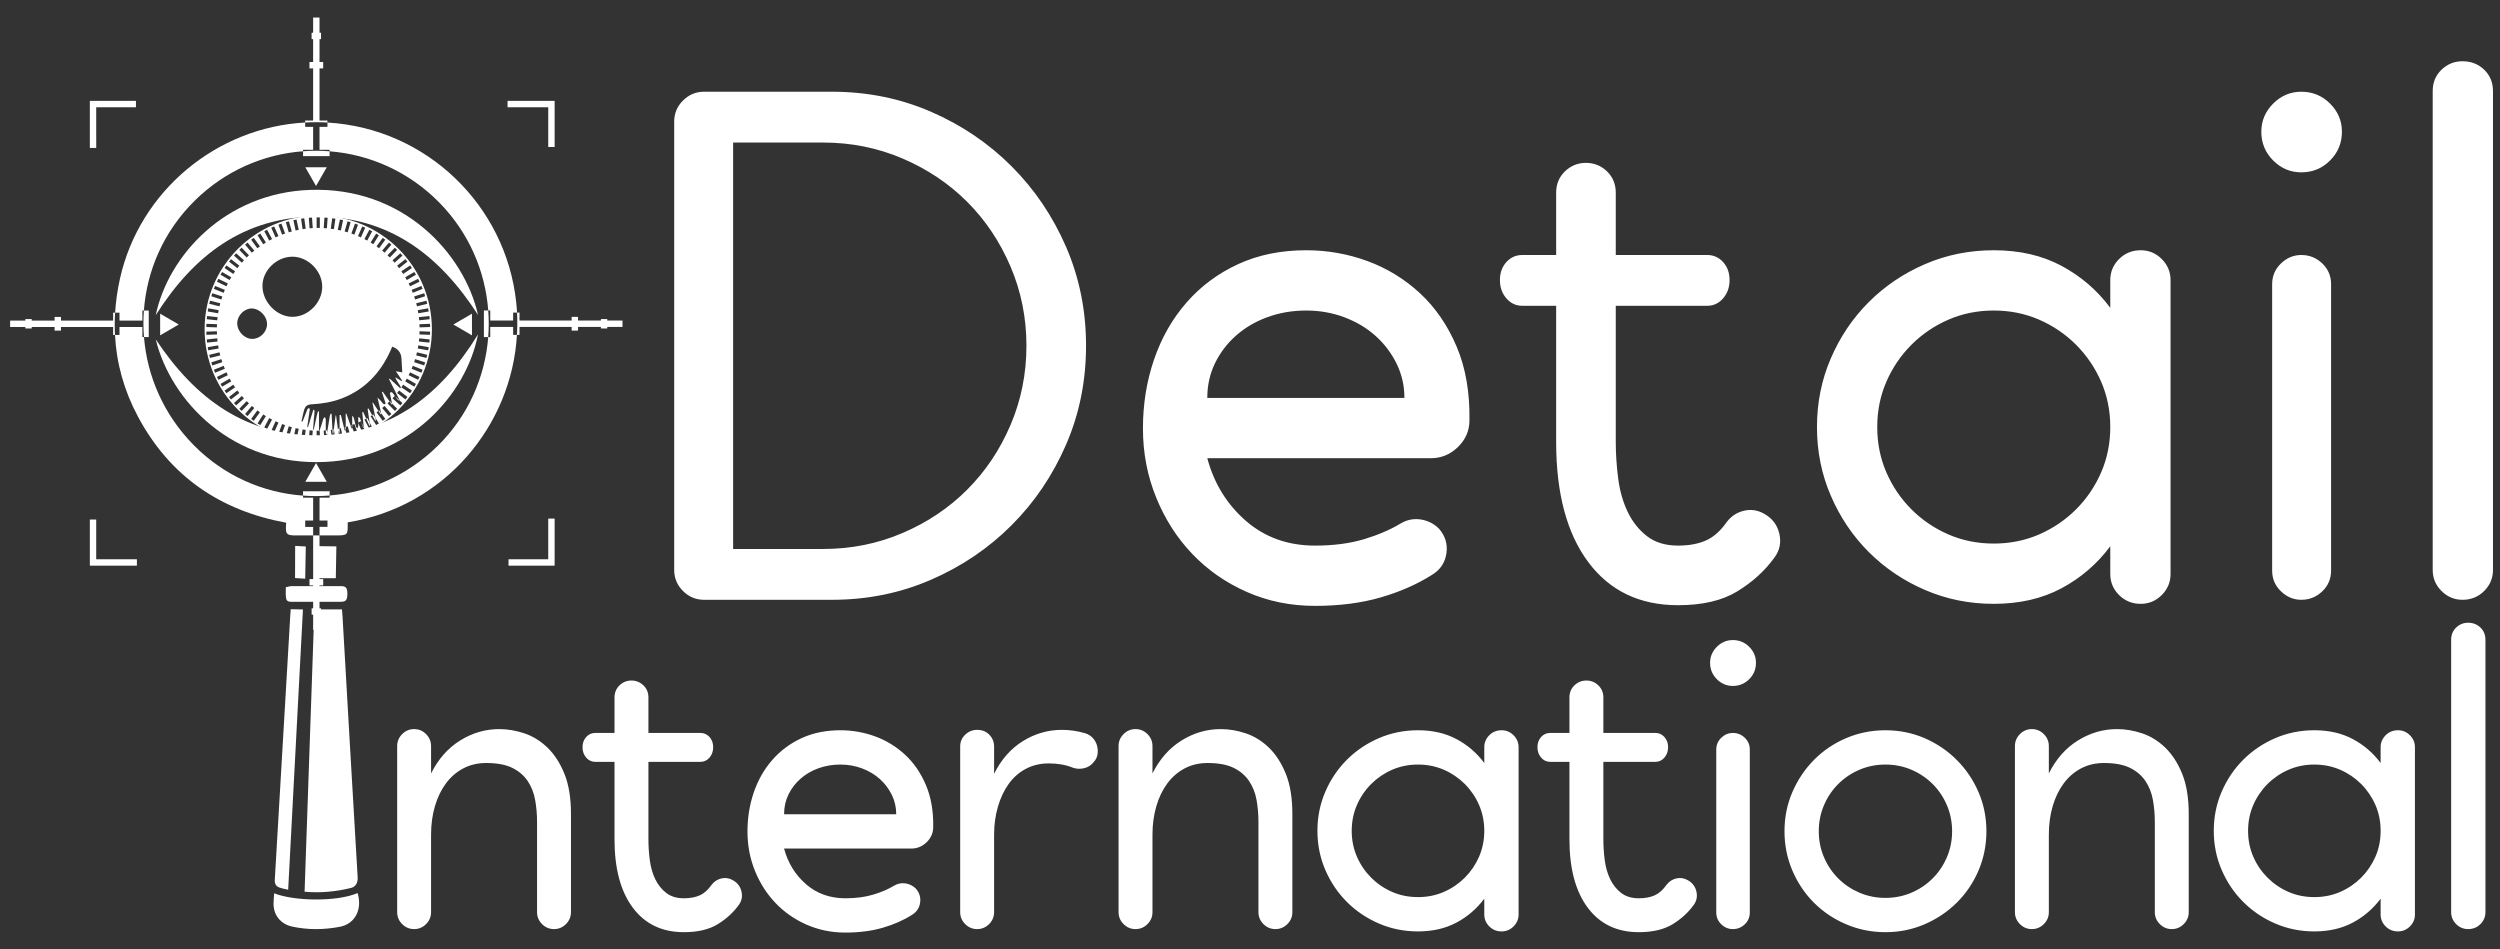 <svg width="108" height="41" viewBox="0 0 108 41" fill="none" xmlns="http://www.w3.org/2000/svg">
<rect x="0" y="0" width="108" height="41" fill="#333333" stroke="none"/>
<path d="M12.347 25.369C12.462 25.346 12.53 25.321 12.597 25.32C13.309 25.318 14.021 25.318 14.732 25.321C14.95 25.322 15.009 25.404 15.006 25.669C15.003 25.918 14.943 25.996 14.73 25.997C14.037 26 13.345 25.997 12.652 25.999C12.532 25.999 12.391 26.003 12.364 25.864C12.332 25.708 12.35 25.541 12.347 25.369ZM14.507 24.979L13.748 24.977L13.749 23.593L14.531 23.604L14.507 24.979ZM13.581 26.325L14.774 26.327C14.782 26.429 14.792 26.536 14.798 26.643C15.014 30.396 15.227 34.149 15.451 37.901C15.466 38.149 15.351 38.314 15.16 38.36C14.51 38.518 13.85 38.585 13.158 38.522L13.581 26.325ZM12.56 26.318L13.087 26.329L12.449 38.437C12.31 38.403 12.184 38.384 12.068 38.34C11.921 38.285 11.861 38.179 11.871 38.007C12.098 34.182 12.32 30.358 12.543 26.533C12.546 26.469 12.553 26.406 12.56 26.318M11.844 38.591C12.726 38.939 14.565 38.96 15.45 38.58C15.66 39.294 15.338 39.913 14.678 40.038C13.988 40.168 13.305 40.177 12.619 40.028C12.128 39.921 11.81 39.534 11.817 39.033C11.819 38.893 11.833 38.752 11.844 38.591Z" fill="white"/>
<path d="M18.623 33.412C18.933 32.79 19.352 32.316 19.88 31.988C20.407 31.661 20.97 31.497 21.569 31.497C21.924 31.497 22.285 31.558 22.651 31.68C23.018 31.802 23.351 32.008 23.65 32.296C23.95 32.585 24.194 32.962 24.383 33.428C24.571 33.894 24.666 34.472 24.666 35.16V39.405C24.666 39.605 24.593 39.777 24.449 39.921C24.305 40.065 24.133 40.137 23.933 40.137C23.734 40.137 23.561 40.065 23.417 39.921C23.273 39.777 23.201 39.605 23.201 39.405V35.509C23.201 35.176 23.173 34.857 23.117 34.552C23.062 34.247 22.954 33.975 22.793 33.736C22.632 33.498 22.41 33.309 22.127 33.17C21.844 33.032 21.469 32.962 21.003 32.962C20.637 32.962 20.307 33.04 20.013 33.195C19.718 33.351 19.469 33.567 19.263 33.844C19.058 34.122 18.9 34.449 18.789 34.827C18.678 35.204 18.622 35.615 18.622 36.059V39.405C18.622 39.605 18.55 39.777 18.406 39.921C18.262 40.065 18.09 40.137 17.89 40.137C17.69 40.137 17.518 40.065 17.374 39.921C17.23 39.777 17.158 39.605 17.158 39.405V32.229C17.158 32.03 17.23 31.858 17.374 31.713C17.518 31.569 17.69 31.497 17.89 31.497C18.09 31.497 18.262 31.569 18.406 31.713C18.55 31.858 18.622 32.03 18.622 32.23L18.623 33.412ZM28.012 31.663H30.259C30.415 31.663 30.545 31.722 30.651 31.838C30.756 31.955 30.809 32.102 30.809 32.279C30.809 32.457 30.756 32.607 30.651 32.729C30.545 32.851 30.415 32.912 30.259 32.912H28.012V36.258C28.012 36.547 28.031 36.844 28.07 37.149C28.109 37.454 28.187 37.729 28.303 37.973C28.42 38.217 28.578 38.417 28.778 38.572C28.978 38.728 29.233 38.806 29.544 38.806C29.81 38.806 30.037 38.764 30.226 38.68C30.415 38.597 30.587 38.445 30.742 38.223C30.853 38.079 30.994 37.987 31.166 37.948C31.339 37.909 31.502 37.934 31.658 38.023C31.858 38.134 31.982 38.298 32.032 38.514C32.082 38.731 32.041 38.928 31.908 39.105C31.674 39.427 31.372 39.702 31 39.929C30.628 40.156 30.143 40.27 29.544 40.27C28.6 40.27 27.865 39.918 27.338 39.213C26.81 38.508 26.547 37.523 26.547 36.258V32.912H25.715C25.559 32.912 25.429 32.851 25.323 32.729C25.218 32.607 25.165 32.457 25.165 32.279C25.165 32.102 25.218 31.955 25.323 31.838C25.429 31.722 25.559 31.663 25.714 31.663H26.547V30.132C26.547 29.921 26.619 29.746 26.763 29.607C26.907 29.469 27.079 29.399 27.28 29.399C27.479 29.399 27.651 29.469 27.796 29.607C27.94 29.746 28.012 29.921 28.012 30.132L28.012 31.663ZM38.717 35.176C38.717 34.877 38.653 34.596 38.525 34.336C38.399 34.077 38.224 33.845 38.009 33.653C37.793 33.459 37.537 33.306 37.243 33.195C36.949 33.084 36.636 33.029 36.303 33.029C35.97 33.029 35.656 33.081 35.362 33.187C35.068 33.292 34.81 33.442 34.588 33.636C34.369 33.826 34.191 34.058 34.063 34.319C33.936 34.58 33.872 34.865 33.872 35.176L38.717 35.176ZM40.315 35.725C40.315 35.981 40.221 36.2 40.032 36.383C39.843 36.566 39.621 36.658 39.366 36.658H33.872C34.038 37.28 34.355 37.793 34.821 38.198C35.287 38.603 35.853 38.806 36.519 38.806C36.974 38.806 37.376 38.753 37.726 38.647C38.076 38.542 38.378 38.412 38.633 38.256C38.788 38.167 38.952 38.137 39.124 38.164C39.292 38.19 39.447 38.269 39.566 38.389C39.721 38.567 39.782 38.77 39.749 38.997C39.715 39.225 39.599 39.399 39.399 39.521C39.033 39.755 38.611 39.94 38.134 40.079C37.657 40.218 37.118 40.287 36.519 40.287C35.92 40.287 35.362 40.173 34.846 39.946C34.33 39.719 33.883 39.408 33.506 39.014C33.128 38.62 32.831 38.156 32.615 37.624C32.399 37.091 32.291 36.525 32.291 35.925C32.291 35.326 32.382 34.76 32.565 34.227C32.748 33.694 33.015 33.228 33.364 32.829C33.714 32.429 34.135 32.116 34.629 31.888C35.123 31.661 35.681 31.547 36.303 31.547C36.824 31.547 37.326 31.636 37.809 31.813C38.288 31.988 38.726 32.257 39.099 32.604C39.477 32.954 39.776 33.389 39.998 33.911C40.22 34.433 40.326 35.038 40.315 35.725M42.729 31.73C42.873 31.875 42.945 32.047 42.945 32.246V33.428C43.256 32.807 43.672 32.335 44.194 32.013C44.715 31.691 45.276 31.53 45.875 31.53C46.219 31.53 46.558 31.58 46.891 31.68C47.024 31.725 47.132 31.794 47.215 31.888C47.297 31.979 47.356 32.087 47.39 32.205C47.423 32.321 47.432 32.444 47.415 32.571C47.398 32.699 47.346 32.812 47.257 32.912C47.146 33.056 47.004 33.148 46.832 33.187C46.66 33.226 46.497 33.218 46.341 33.162C46.042 33.04 45.697 32.979 45.309 32.979C44.943 32.979 44.612 33.056 44.319 33.212C44.024 33.367 43.778 33.584 43.578 33.861C43.378 34.139 43.222 34.466 43.112 34.843C43.001 35.221 42.945 35.626 42.945 36.059V39.405C42.945 39.605 42.873 39.777 42.729 39.921C42.584 40.065 42.412 40.137 42.213 40.137C42.013 40.137 41.841 40.065 41.697 39.921C41.552 39.777 41.48 39.605 41.48 39.405V32.246C41.48 32.047 41.552 31.877 41.697 31.738C41.841 31.6 42.013 31.53 42.213 31.53C42.423 31.53 42.595 31.597 42.729 31.73ZM49.787 33.412C50.098 32.79 50.517 32.316 51.044 31.988C51.571 31.661 52.135 31.497 52.734 31.497C53.089 31.497 53.45 31.558 53.816 31.68C54.182 31.802 54.515 32.008 54.815 32.296C55.114 32.585 55.358 32.962 55.547 33.428C55.736 33.894 55.83 34.472 55.83 35.16V39.405C55.83 39.605 55.758 39.777 55.614 39.921C55.469 40.065 55.298 40.137 55.098 40.137C54.898 40.137 54.726 40.065 54.582 39.921C54.437 39.777 54.365 39.605 54.365 39.405V35.509C54.365 35.176 54.337 34.857 54.282 34.552C54.227 34.247 54.118 33.975 53.957 33.736C53.796 33.498 53.575 33.309 53.291 33.17C53.009 33.032 52.634 32.962 52.168 32.962C51.802 32.962 51.471 33.04 51.177 33.195C50.883 33.351 50.633 33.567 50.428 33.844C50.223 34.122 50.064 34.449 49.954 34.827C49.843 35.204 49.787 35.615 49.787 36.059V39.405C49.787 39.605 49.715 39.777 49.571 39.921C49.426 40.065 49.255 40.137 49.055 40.137C48.855 40.137 48.683 40.065 48.539 39.921C48.394 39.777 48.322 39.605 48.322 39.405V32.229C48.322 32.03 48.394 31.858 48.539 31.713C48.683 31.569 48.855 31.497 49.055 31.497C49.255 31.497 49.426 31.569 49.571 31.713C49.715 31.858 49.787 32.03 49.787 32.23V33.412ZM61.258 38.755C61.657 38.755 62.029 38.681 62.373 38.531C62.712 38.385 63.019 38.176 63.28 37.915C63.541 37.654 63.75 37.346 63.896 37.008C64.046 36.664 64.121 36.291 64.121 35.892C64.121 35.493 64.046 35.121 63.896 34.777C63.75 34.438 63.541 34.13 63.28 33.869C63.019 33.609 62.712 33.4 62.373 33.253C62.029 33.104 61.657 33.029 61.258 33.029C60.858 33.029 60.486 33.104 60.142 33.253C59.803 33.4 59.496 33.609 59.235 33.869C58.974 34.13 58.765 34.438 58.619 34.777C58.469 35.121 58.394 35.493 58.394 35.892C58.394 36.291 58.469 36.663 58.619 37.008C58.913 37.691 59.459 38.236 60.142 38.531C60.486 38.681 60.858 38.755 61.258 38.755ZM61.258 31.547C61.89 31.547 62.445 31.675 62.922 31.93C63.394 32.18 63.803 32.533 64.121 32.962V32.279C64.121 32.08 64.193 31.908 64.337 31.763C64.481 31.619 64.659 31.547 64.87 31.547C65.07 31.547 65.242 31.619 65.386 31.763C65.53 31.908 65.603 32.08 65.603 32.279V39.505C65.603 39.705 65.53 39.877 65.386 40.021C65.242 40.165 65.07 40.237 64.87 40.237C64.659 40.237 64.481 40.165 64.337 40.021C64.193 39.877 64.121 39.705 64.121 39.505V38.822C63.803 39.251 63.394 39.604 62.922 39.854C62.445 40.11 61.89 40.237 61.258 40.237C60.658 40.237 60.095 40.124 59.568 39.896C59.041 39.669 58.58 39.358 58.186 38.964C57.792 38.57 57.481 38.109 57.254 37.582C57.026 37.055 56.913 36.491 56.913 35.892C56.913 35.293 57.026 34.729 57.254 34.202C57.481 33.675 57.792 33.215 58.186 32.821C58.58 32.427 59.041 32.116 59.568 31.888C60.095 31.661 60.658 31.547 61.258 31.547M69.265 31.663H71.512C71.667 31.663 71.798 31.722 71.903 31.838C72.009 31.955 72.062 32.102 72.062 32.279C72.062 32.457 72.009 32.607 71.903 32.729C71.798 32.851 71.667 32.912 71.512 32.912H69.265V36.258C69.265 36.547 69.284 36.844 69.323 37.149C69.362 37.454 69.44 37.729 69.556 37.973C69.673 38.217 69.831 38.417 70.031 38.572C70.231 38.728 70.486 38.806 70.796 38.806C71.063 38.806 71.29 38.764 71.479 38.68C71.667 38.597 71.839 38.445 71.995 38.223C72.106 38.079 72.247 37.987 72.419 37.948C72.592 37.909 72.755 37.934 72.911 38.023C73.111 38.134 73.235 38.298 73.285 38.514C73.335 38.731 73.294 38.928 73.16 39.105C72.927 39.427 72.625 39.702 72.253 39.929C71.881 40.156 71.396 40.27 70.796 40.27C69.853 40.27 69.118 39.918 68.591 39.213C68.063 38.508 67.8 37.523 67.8 36.258V32.912H66.968C66.812 32.912 66.681 32.851 66.576 32.729C66.471 32.607 66.418 32.457 66.418 32.279C66.418 32.102 66.471 31.955 66.576 31.838C66.681 31.722 66.812 31.663 66.967 31.663H67.8V30.132C67.8 29.921 67.872 29.746 68.016 29.607C68.16 29.469 68.332 29.399 68.532 29.399C68.732 29.399 68.904 29.469 69.048 29.607C69.193 29.746 69.265 29.921 69.265 30.132V31.663ZM74.859 31.663C75.058 31.663 75.23 31.733 75.375 31.872C75.519 32.011 75.591 32.179 75.591 32.379V39.422C75.591 39.621 75.519 39.79 75.375 39.929C75.23 40.068 75.058 40.137 74.859 40.137C74.67 40.137 74.503 40.068 74.359 39.929C74.215 39.79 74.143 39.621 74.143 39.422V32.379C74.143 32.179 74.215 32.011 74.359 31.872C74.503 31.733 74.67 31.663 74.859 31.663M74.859 27.651C75.136 27.651 75.372 27.749 75.566 27.943C75.76 28.137 75.858 28.367 75.858 28.634C75.858 28.911 75.76 29.147 75.566 29.341C75.372 29.535 75.136 29.632 74.859 29.632C74.592 29.632 74.362 29.535 74.168 29.341C73.974 29.147 73.876 28.911 73.876 28.634C73.876 28.367 73.974 28.137 74.168 27.943C74.362 27.749 74.592 27.651 74.859 27.651M84.331 35.909C84.331 35.509 84.256 35.135 84.106 34.785C83.957 34.435 83.751 34.13 83.49 33.869C83.23 33.609 82.924 33.403 82.575 33.253C82.225 33.104 81.851 33.029 81.451 33.029C81.052 33.029 80.677 33.104 80.327 33.253C79.978 33.403 79.672 33.609 79.412 33.869C79.151 34.13 78.945 34.435 78.796 34.785C78.646 35.135 78.571 35.509 78.571 35.909C78.571 36.308 78.646 36.683 78.796 37.032C78.945 37.382 79.151 37.688 79.412 37.948C79.672 38.209 79.978 38.414 80.327 38.564C80.677 38.714 81.052 38.789 81.451 38.789C81.851 38.789 82.225 38.714 82.575 38.564C82.924 38.414 83.23 38.209 83.49 37.948C83.751 37.688 83.957 37.382 84.106 37.032C84.256 36.683 84.331 36.308 84.331 35.909ZM77.09 35.909C77.09 35.309 77.203 34.746 77.43 34.219C77.658 33.692 77.969 33.228 78.363 32.829C78.757 32.429 79.22 32.116 79.753 31.888C80.286 31.661 80.852 31.547 81.451 31.547C82.05 31.547 82.614 31.661 83.141 31.888C83.668 32.116 84.131 32.429 84.531 32.829C84.93 33.228 85.244 33.692 85.472 34.219C85.699 34.746 85.813 35.309 85.813 35.909C85.813 36.508 85.699 37.074 85.472 37.607C85.244 38.139 84.93 38.603 84.531 38.997C84.131 39.391 83.668 39.702 83.141 39.929C82.613 40.157 82.05 40.27 81.451 40.27C80.852 40.27 80.286 40.157 79.753 39.929C79.22 39.702 78.757 39.391 78.363 38.997C77.969 38.603 77.658 38.139 77.43 37.607C77.203 37.074 77.09 36.508 77.09 35.909ZM88.51 33.412C88.82 32.79 89.24 32.316 89.767 31.988C90.294 31.661 90.857 31.497 91.457 31.497C91.812 31.497 92.172 31.558 92.539 31.68C92.905 31.802 93.238 32.008 93.537 32.296C93.837 32.585 94.081 32.962 94.27 33.428C94.459 33.894 94.553 34.472 94.553 35.16V39.405C94.553 39.605 94.481 39.777 94.337 39.921C94.192 40.065 94.02 40.137 93.821 40.137C93.621 40.137 93.449 40.065 93.305 39.921C93.16 39.777 93.088 39.605 93.088 39.405V35.509C93.088 35.176 93.06 34.857 93.005 34.552C92.949 34.247 92.841 33.975 92.68 33.736C92.519 33.498 92.297 33.309 92.014 33.17C91.731 33.032 91.357 32.962 90.891 32.962C90.524 32.962 90.194 33.04 89.9 33.195C89.606 33.351 89.356 33.567 89.151 33.844C88.945 34.122 88.787 34.449 88.676 34.827C88.565 35.204 88.51 35.615 88.51 36.059V39.405C88.51 39.605 88.438 39.777 88.293 39.921C88.149 40.065 87.977 40.137 87.777 40.137C87.577 40.137 87.405 40.065 87.261 39.921C87.117 39.777 87.045 39.605 87.045 39.405V32.229C87.045 32.03 87.117 31.858 87.261 31.713C87.405 31.569 87.578 31.497 87.777 31.497C87.977 31.497 88.149 31.569 88.293 31.713C88.438 31.858 88.51 32.03 88.51 32.23V33.412ZM99.98 38.755C100.38 38.755 100.751 38.681 101.095 38.531C101.434 38.385 101.742 38.176 102.003 37.915C102.263 37.654 102.472 37.346 102.619 37.008C102.769 36.664 102.843 36.291 102.843 35.892C102.843 35.493 102.769 35.121 102.619 34.777C102.472 34.438 102.263 34.13 102.003 33.869C101.742 33.609 101.434 33.4 101.095 33.253C100.751 33.104 100.379 33.029 99.98 33.029C99.581 33.029 99.208 33.104 98.865 33.253C98.526 33.4 98.218 33.609 97.957 33.869C97.697 34.13 97.487 34.438 97.341 34.777C97.192 35.121 97.117 35.493 97.117 35.892C97.117 36.291 97.192 36.663 97.341 37.008C97.636 37.691 98.181 38.236 98.865 38.531C99.208 38.681 99.581 38.755 99.98 38.755M99.98 31.547C100.613 31.547 101.167 31.675 101.645 31.93C102.116 32.18 102.526 32.533 102.843 32.962V32.279C102.843 32.08 102.915 31.908 103.06 31.763C103.204 31.619 103.381 31.547 103.593 31.547C103.793 31.547 103.964 31.619 104.109 31.763C104.253 31.908 104.325 32.08 104.325 32.279V39.505C104.325 39.705 104.253 39.877 104.109 40.021C103.964 40.165 103.792 40.237 103.593 40.237C103.381 40.237 103.204 40.165 103.06 40.021C102.915 39.877 102.843 39.705 102.843 39.505V38.822C102.526 39.251 102.116 39.604 101.645 39.854C101.167 40.11 100.613 40.237 99.98 40.237C99.38 40.237 98.817 40.124 98.29 39.896C97.763 39.669 97.302 39.358 96.909 38.964C96.514 38.57 96.204 38.109 95.976 37.582C95.749 37.055 95.635 36.491 95.635 35.892C95.635 35.293 95.749 34.729 95.976 34.202C96.204 33.675 96.514 33.215 96.908 32.821C97.302 32.427 97.763 32.116 98.29 31.888C98.817 31.661 99.38 31.547 99.98 31.547M106.622 26.902C106.833 26.902 107.011 26.972 107.155 27.11C107.299 27.249 107.371 27.424 107.371 27.635V39.405C107.371 39.605 107.299 39.777 107.155 39.921C107.011 40.065 106.833 40.137 106.622 40.137C106.423 40.137 106.25 40.065 106.106 39.921C105.962 39.777 105.89 39.605 105.89 39.405V27.635C105.89 27.424 105.962 27.249 106.106 27.11C106.25 26.972 106.423 26.902 106.622 26.902Z" fill="white"/>
<path d="M4.157 6.391H3.881V4.358H5.873V4.633H4.156L4.157 6.391ZM23.96 6.349H23.684V4.633H21.927V4.358H23.96V6.349ZM23.96 24.437H21.968V24.161H23.684V22.404H23.96L23.96 24.437ZM5.914 24.437H3.881V22.445H4.156V24.161H5.914V24.437ZM6.727 13.616C7.272 11.02 9.747 8.335 13.385 8.204C17.418 8.058 20.052 10.95 20.652 13.608C18.985 11.013 16.8 9.35 13.662 9.358C10.534 9.366 8.364 11.031 6.727 13.616ZM20.651 14.443C20.145 17.046 17.711 19.767 14.075 19.954C10.044 20.16 7.367 17.307 6.728 14.659C8.434 17.229 10.643 18.859 13.78 18.804C16.908 18.749 19.053 17.052 20.651 14.443" fill="white"/>
<path d="M15.613 18.247C15.596 18.19 15.579 18.133 15.559 18.078C15.55 18.053 15.522 18.036 15.502 18.016L15.477 18.03C15.477 18.103 15.478 18.176 15.478 18.25L15.591 18.199L15.613 18.247Z" fill="white"/>
<path d="M18.577 14.464L18.121 14.448L18.126 14.311L18.582 14.327L18.577 14.464ZM18.549 14.801L18.095 14.753L18.11 14.616L18.563 14.664L18.549 14.801ZM18.497 15.134L18.048 15.055L18.072 14.919L18.521 14.998L18.497 15.134ZM18.422 15.463L17.98 15.353L18.013 15.219L18.456 15.329L18.422 15.463ZM18.325 15.787L17.891 15.645L17.933 15.514L18.367 15.655L18.325 15.787ZM18.205 16.102L17.782 15.931L17.833 15.803L18.256 15.974L18.205 16.102ZM18.063 16.408L17.653 16.208L17.713 16.084L18.123 16.284L18.063 16.408ZM17.9 16.704L17.505 16.476L17.574 16.357L17.969 16.585L17.9 16.704ZM17.718 16.988L17.339 16.733L17.416 16.618L17.794 16.873L17.718 16.988ZM17.515 17.258L17.156 16.977L17.241 16.868L17.6 17.149L17.515 17.258ZM17.294 17.513L16.956 17.208L17.048 17.106L17.079 17.134C17.043 17.086 17.006 17.039 16.972 16.99C16.933 16.933 16.896 16.921 16.842 16.975L16.934 17.428L17.156 17.657L17.057 17.753L16.74 17.424L16.828 17.339L16.533 16.921L16.497 16.936L16.66 17.432C16.614 17.479 16.578 17.477 16.537 17.425C16.468 17.334 16.391 17.249 16.306 17.171L16.469 17.856L16.645 18.098L16.534 18.179L16.266 17.81L16.347 17.751L16.109 17.389C16.102 17.392 16.096 17.394 16.089 17.396L16.215 18.045L16.368 18.291L16.251 18.364L16.01 17.977L16.078 17.934L15.921 17.647L15.88 17.661L15.966 18.253L16.078 18.463L15.957 18.528L15.742 18.125L15.819 18.085L15.688 17.797L15.648 17.808L15.716 18.48L15.777 18.616L15.651 18.672L15.477 18.281C15.477 18.324 15.477 18.367 15.475 18.411C15.474 18.443 15.451 18.474 15.437 18.506C15.416 18.477 15.384 18.45 15.375 18.417C15.342 18.298 15.318 18.177 15.286 18.057C15.277 18.022 15.251 17.991 15.215 17.963V18.352L15.31 18.318L15.466 18.747L15.336 18.794L15.215 18.46V18.506L15.191 18.511L14.962 17.868C14.953 17.87 14.944 17.871 14.934 17.872V18.442L15.021 18.417L15.146 18.855L15.014 18.893L14.928 18.591L14.892 18.597L14.725 17.926L14.669 17.933V18.508L14.725 18.496L14.82 18.942L14.685 18.97L14.627 18.697L14.619 18.697L14.604 18.588L14.591 18.524L14.595 18.523L14.519 17.948H14.499L14.421 18.554L14.425 18.553L14.489 19.005L14.352 19.024L14.289 18.573L14.36 18.563L14.325 17.878L14.29 17.866C14.277 17.896 14.256 17.925 14.251 17.957C14.212 18.183 14.176 18.41 14.139 18.637C14.136 18.654 14.132 18.67 14.128 18.686L14.154 19.045L14.016 19.055L13.984 18.6L14.074 18.593C14.074 18.433 14.075 18.272 14.072 18.112C14.071 18.08 14.046 18.049 14.033 18.017C14.01 18.045 13.974 18.069 13.964 18.101C13.914 18.269 13.868 18.438 13.804 18.605H13.816V19.062H13.679V18.605H13.78V17.777L13.736 17.77C13.656 18.029 13.623 18.3 13.55 18.561L13.522 18.558C13.534 18.416 13.55 18.274 13.556 18.132C13.563 17.991 13.596 17.849 13.582 17.709L13.535 17.703L13.306 18.453L13.283 18.451C13.282 18.431 13.276 18.41 13.279 18.391C13.313 18.163 13.349 17.936 13.381 17.709C13.385 17.681 13.366 17.65 13.358 17.621C13.331 17.64 13.291 17.654 13.28 17.68C13.216 17.833 13.158 17.988 13.098 18.143C13.085 18.174 13.072 18.204 13.036 18.23C13.034 18.213 13.027 18.194 13.03 18.177C13.062 18.032 13.089 17.886 13.129 17.743C13.186 17.536 13.266 17.477 13.483 17.465C13.927 17.439 14.363 17.369 14.779 17.206C15.754 16.826 16.419 16.125 16.852 15.186C16.883 15.12 16.911 15.051 16.944 14.974C17.186 15.066 17.326 15.222 17.342 15.474C17.355 15.676 17.366 15.878 17.378 16.088C17.309 16.076 17.218 16.059 17.1 16.037L17.37 16.436L17.347 16.464L17.077 16.295C17.124 16.471 17.268 16.587 17.319 16.751C17.309 16.758 17.299 16.765 17.289 16.772C17.137 16.635 16.985 16.496 16.834 16.358L16.805 16.378L17.261 17.283L17.253 17.291L17.387 17.411L17.294 17.513ZM16.803 17.975L16.509 17.625L16.615 17.537L16.908 17.886L16.803 17.975ZM13.479 19.055L13.341 19.045L13.373 18.59L13.511 18.6L13.479 19.055ZM13.143 19.024L13.007 19.005L13.07 18.553L13.206 18.573L13.143 19.024ZM12.81 18.971L12.675 18.942L12.77 18.496L12.905 18.524L12.81 18.971ZM11.338 12.35C11.338 11.684 11.948 11.089 12.631 11.089C13.308 11.089 13.92 11.704 13.92 12.384C13.921 13.075 13.312 13.689 12.629 13.687C11.953 13.684 11.337 13.047 11.338 12.35ZM12.481 18.894L12.349 18.855L12.474 18.417L12.607 18.455L12.481 18.894ZM12.159 18.794L12.029 18.747L12.185 18.318L12.315 18.365L12.159 18.794ZM11.718 18.616L11.904 18.199L12.03 18.255L11.844 18.672L11.718 18.616ZM11.417 18.463L11.631 18.061L11.753 18.125L11.538 18.528L11.417 18.463ZM11.127 18.291L11.369 17.904L11.486 17.977L11.244 18.364L11.127 18.291ZM10.85 18.098L11.118 17.729L11.229 17.81L10.961 18.179L10.85 18.098ZM10.587 17.886L10.88 17.537L10.986 17.625L10.693 17.975L10.587 17.886ZM10.339 17.657L10.656 17.329L10.755 17.424L10.438 17.753L10.339 17.657ZM10.201 17.513L10.108 17.411L10.447 17.106L10.54 17.208L10.201 17.513ZM9.895 17.149L10.255 16.868L10.339 16.977L9.98 17.258L9.895 17.149ZM9.701 16.873L10.079 16.619L10.156 16.733L9.778 16.988L9.701 16.873ZM9.526 16.585L9.921 16.357L9.99 16.476L9.595 16.704L9.526 16.585ZM9.372 16.284L9.782 16.084L9.842 16.208L9.432 16.408L9.372 16.284ZM9.239 15.974L9.662 15.803L9.713 15.931L9.29 16.102L9.239 15.974ZM9.128 15.655L9.562 15.514L9.604 15.645L9.17 15.787L9.128 15.655ZM9.039 15.329L9.482 15.219L9.515 15.353L9.073 15.463L9.039 15.329ZM8.974 14.998L9.423 14.919L9.447 15.055L8.998 15.134L8.974 14.998ZM8.932 14.664L9.385 14.616L9.4 14.753L8.946 14.801L8.932 14.664ZM8.913 14.327L9.369 14.311L9.374 14.448L8.918 14.464L8.913 14.327ZM8.918 13.989L9.374 14.005L9.369 14.143L8.913 14.127L8.918 13.989ZM8.946 13.653L9.4 13.701L9.386 13.838L8.932 13.79L8.946 13.653ZM8.998 13.319L9.447 13.399L9.423 13.534L8.974 13.455L8.998 13.319ZM9.073 12.99L9.515 13.101L9.482 13.234L9.039 13.124L9.073 12.99ZM9.17 12.667L9.604 12.808L9.562 12.939L9.128 12.798L9.17 12.667ZM9.29 12.352L9.713 12.523L9.662 12.65L9.239 12.479L9.29 12.352ZM9.432 12.045L9.842 12.245L9.782 12.369L9.372 12.169L9.432 12.045ZM9.595 11.75L9.99 11.978L9.921 12.097L9.526 11.869L9.595 11.75ZM9.778 11.466L10.156 11.721L10.079 11.835L9.701 11.58L9.778 11.466ZM9.98 11.196L10.339 11.477L10.255 11.585L9.895 11.304L9.98 11.196ZM10.201 10.94L10.54 11.246L10.447 11.348L10.108 11.043L10.201 10.94ZM10.438 10.701L10.755 11.029L10.656 11.125L10.339 10.797L10.438 10.701ZM10.693 10.479L10.986 10.828L10.88 10.917L10.587 10.567L10.693 10.479ZM11.537 14.004C11.536 14.342 11.235 14.642 10.898 14.641C10.558 14.64 10.245 14.312 10.248 13.96C10.251 13.627 10.555 13.321 10.879 13.326C11.22 13.332 11.538 13.659 11.537 14.004ZM10.961 10.275L11.229 10.644L11.118 10.725L10.85 10.356L10.961 10.275ZM11.244 10.09L11.486 10.477L11.369 10.55L11.127 10.163L11.244 10.09ZM11.538 9.925L11.753 10.328L11.631 10.393L11.417 9.99L11.538 9.925ZM11.844 9.782L12.03 10.199L11.904 10.255L11.718 9.838L11.844 9.782ZM12.159 9.66L12.315 10.088L12.185 10.136L12.029 9.707L12.159 9.66ZM12.481 9.56L12.607 9.999L12.474 10.036L12.349 9.598L12.481 9.56ZM12.81 9.483L12.905 9.929L12.77 9.958L12.675 9.512L12.81 9.483ZM13.143 9.429L13.206 9.881L13.07 9.9L13.007 9.448L13.143 9.429ZM13.479 9.399L13.511 9.854L13.373 9.863L13.341 9.408L13.479 9.399ZM13.679 9.392H13.816V9.848H13.679V9.392ZM14.016 9.399L14.154 9.408L14.122 9.863L13.984 9.854L14.016 9.399ZM14.352 9.429L14.489 9.449L14.425 9.9L14.289 9.881L14.352 9.429ZM14.685 9.483L14.82 9.512L14.725 9.958L14.591 9.929L14.685 9.483ZM15.014 9.56L15.146 9.598L15.021 10.036L14.888 9.999L15.014 9.56ZM15.336 9.66L15.466 9.707L15.31 10.136L15.18 10.088L15.336 9.66ZM15.777 9.838L15.591 10.255L15.466 10.199L15.651 9.782L15.777 9.838ZM16.078 9.99L15.864 10.393L15.742 10.328L15.957 9.925L16.078 9.99ZM16.368 10.163L16.126 10.55L16.01 10.477L16.251 10.09L16.368 10.163ZM16.645 10.356L16.377 10.725L16.266 10.644L16.534 10.275L16.645 10.356ZM16.908 10.567L16.615 10.917L16.509 10.828L16.803 10.479L16.908 10.567ZM17.156 10.797L16.839 11.125L16.74 11.029L17.057 10.701L17.156 10.797ZM17.294 10.94L17.387 11.043L17.048 11.348L16.956 11.246L17.294 10.94ZM17.6 11.304L17.24 11.585L17.156 11.477L17.515 11.196L17.6 11.304ZM17.794 11.58L17.416 11.835L17.339 11.721L17.718 11.466L17.794 11.58ZM17.969 11.869L17.574 12.097L17.505 11.978L17.9 11.75L17.969 11.869ZM18.123 12.169L17.713 12.369L17.653 12.245L18.063 12.045L18.123 12.169ZM18.256 12.479L17.833 12.65L17.782 12.523L18.205 12.352L18.256 12.479ZM18.367 12.798L17.933 12.939L17.891 12.808L18.325 12.667L18.367 12.798ZM18.456 13.124L18.013 13.234L17.98 13.101L18.422 12.99L18.456 13.124ZM18.521 13.455L18.072 13.534L18.048 13.399L18.497 13.319L18.521 13.455ZM18.563 13.79L18.11 13.838L18.095 13.701L18.549 13.653L18.563 13.79ZM18.582 14.127L18.126 14.143L18.121 14.005L18.577 13.989L18.582 14.127ZM13.748 9.314C11.037 9.314 8.839 11.512 8.839 14.223C8.839 16.934 11.037 19.132 13.748 19.132C16.46 19.132 18.658 16.934 18.658 14.223C18.658 11.512 16.46 9.314 13.748 9.314Z" fill="white"/>
<path d="M13.78 18.67C13.789 18.648 13.796 18.627 13.804 18.605H13.78V18.67ZM14.074 18.593V18.664C14.074 18.696 14.078 18.728 14.081 18.76L14.113 18.763L14.128 18.686L14.122 18.59L14.074 18.593ZM14.369 18.73L14.399 18.73L14.421 18.554L14.36 18.563L14.369 18.73ZM14.604 18.588L14.627 18.697L14.669 18.695V18.508L14.595 18.523C14.598 18.545 14.601 18.566 14.604 18.588M14.928 18.591L14.934 18.59V18.442L14.888 18.455L14.928 18.591ZM15.215 18.46V18.353L15.181 18.365L15.215 18.46ZM15.466 18.255L15.477 18.281L15.477 18.25L15.466 18.255ZM15.632 18.31C15.651 18.37 15.672 18.429 15.692 18.488L15.716 18.481V18.48L15.613 18.246C15.619 18.268 15.625 18.289 15.632 18.31ZM15.819 18.085L15.96 18.398L15.986 18.389L15.966 18.253L15.864 18.061L15.819 18.085ZM16.078 17.934L16.211 18.178L16.238 18.165C16.23 18.125 16.223 18.085 16.215 18.045L16.126 17.904L16.078 17.934ZM16.346 17.751L16.443 17.898L16.475 17.881L16.469 17.856L16.377 17.729L16.346 17.751ZM16.828 17.339L16.924 17.476L16.942 17.467C16.94 17.454 16.937 17.441 16.934 17.428L16.839 17.329L16.828 17.339ZM17.238 17.305L17.253 17.291L17.08 17.134C17.11 17.174 17.138 17.214 17.168 17.253C17.186 17.275 17.215 17.288 17.238 17.305ZM13.653 8.035L13.421 7.63L13.189 7.225H14.117L13.885 7.63L13.653 8.035ZM13.653 20.003L13.885 20.408L14.117 20.813H13.189L13.421 20.408L13.653 20.003ZM19.585 14.019L19.987 13.785L20.389 13.551V14.487L19.987 14.253L19.585 14.019ZM7.722 14.019L7.32 14.253L6.918 14.487V13.551L7.32 13.785L7.722 14.019ZM13.185 22.762V22.487H13.528V21.499H13.092V21.411C11.365 21.285 9.678 20.558 8.368 19.229C7.071 17.913 6.356 16.253 6.22 14.56H6.151V14.125H5.162V14.468H4.968C5.029 15.683 5.354 16.864 5.96 17.998C7.334 20.567 9.507 22.06 12.364 22.581C12.361 22.631 12.357 22.669 12.355 22.707C12.335 23.07 12.391 23.131 12.745 23.13C13.006 23.13 13.267 23.13 13.528 23.13V22.763L13.185 22.762ZM5.162 13.85H6.151V13.414H6.216C6.343 11.681 7.075 9.987 8.415 8.666C9.728 7.371 11.393 6.662 13.091 6.534V6.47H13.527V5.481H13.184V5.293C9.369 5.498 6.028 8.242 5.181 12.044C5.074 12.525 5.004 13.014 4.973 13.506H5.162V13.85ZM22.168 14.124H21.179V14.56H21.091C20.958 16.278 20.233 17.956 18.915 19.256C17.599 20.554 15.935 21.269 14.239 21.406V21.499H13.804V22.487H14.147V22.762H13.804V23.13C14.027 23.13 14.25 23.13 14.473 23.13C15.03 23.129 15.03 23.129 15.02 22.566C19.215 21.886 22.104 18.38 22.332 14.467H22.168V14.124ZM13.803 5.482V6.47H14.238V6.536C15.968 6.672 17.659 7.409 18.977 8.75C20.261 10.056 20.964 11.718 21.092 13.413H21.179V13.848H22.168V13.505H22.336C22.328 13.352 22.316 13.199 22.299 13.046C21.849 8.882 18.448 5.551 14.154 5.294L14.146 5.293V5.482H13.803Z" fill="white"/>
<path d="M14.238 6.745V6.536C13.857 6.506 13.473 6.505 13.092 6.534V6.745H14.238ZM14.146 5.293V5.206H13.803V2.954H13.961V2.678H13.803V1.69H13.869V1.414H13.803V0.758H13.527V1.414H13.461V1.69H13.527V2.678H13.369V2.954H13.527V5.206H13.184V5.293C13.505 5.275 13.825 5.275 14.146 5.293ZM13.092 21.223V21.41C13.474 21.439 13.857 21.437 14.239 21.406V21.223L13.092 21.223ZM13.528 25.015H13.37V25.29H13.528V26.279H13.462V26.554H13.528V27.211H13.804V26.554H13.87V26.279H13.803V25.29H13.962V25.015H13.803V23.13H13.528L13.528 25.015ZM20.904 14.56H21.091C21.121 14.178 21.121 13.795 21.093 13.413H20.904V14.56ZM26.235 13.848V13.783H25.959V13.848H24.971V13.69H24.695V13.848H22.443V13.505H22.336C22.353 13.828 22.351 14.149 22.332 14.467H22.443V14.124H24.695V14.282H24.971V14.124H25.959V14.19H26.235V14.124H26.892V13.848H26.235ZM4.973 13.506H4.887V13.849H2.635V13.691H2.359V13.85H1.371V13.783H1.095V13.85H0.438V14.125H1.095V14.191H1.371V14.125H2.359V14.283H2.634V14.125H4.887V14.468H4.967C4.951 14.148 4.953 13.826 4.973 13.506ZM6.426 13.414H6.216C6.188 13.796 6.189 14.179 6.22 14.56H6.426V13.414ZM12.751 23.582L13.21 23.608L13.185 25L12.746 24.972L12.751 23.582Z" fill="white"/>
<path d="M44.342 14.937C44.342 13.727 44.112 12.586 43.654 11.513C43.196 10.44 42.571 9.509 41.781 8.718C40.991 7.928 40.059 7.304 38.986 6.846C37.913 6.387 36.772 6.158 35.563 6.158H31.671V23.716H35.563C36.772 23.716 37.913 23.487 38.986 23.028C40.059 22.57 40.991 21.946 41.781 21.155C42.571 20.365 43.196 19.434 43.654 18.361C44.112 17.288 44.342 16.147 44.342 14.937ZM30.412 25.911C30.061 25.911 29.758 25.784 29.505 25.53C29.251 25.277 29.125 24.974 29.125 24.623V5.251C29.125 4.9 29.251 4.597 29.505 4.344C29.759 4.09 30.061 3.963 30.412 3.963H35.943C37.465 3.963 38.889 4.251 40.215 4.826C41.542 5.402 42.703 6.187 43.698 7.182C44.693 8.177 45.478 9.338 46.054 10.664C46.629 11.991 46.917 13.415 46.917 14.937C46.917 16.459 46.629 17.883 46.054 19.209C45.478 20.536 44.693 21.697 43.698 22.692C42.703 23.687 41.542 24.472 40.215 25.047C38.889 25.623 37.465 25.911 35.943 25.911H30.412ZM60.671 17.19C60.671 16.663 60.558 16.171 60.334 15.712C60.112 15.258 59.804 14.85 59.427 14.513C59.047 14.171 58.598 13.903 58.081 13.708C57.564 13.513 57.013 13.415 56.428 13.415C55.842 13.415 55.291 13.508 54.774 13.693C54.257 13.879 53.803 14.142 53.413 14.483C53.023 14.825 52.716 15.225 52.492 15.683C52.267 16.142 52.155 16.644 52.155 17.19H60.671ZM63.48 18.156C63.48 18.605 63.314 18.99 62.983 19.312C62.651 19.634 62.261 19.795 61.812 19.795H52.155C52.448 20.887 53.004 21.79 53.823 22.502C54.642 23.214 55.638 23.57 56.808 23.57C57.608 23.57 58.315 23.477 58.93 23.292C59.544 23.107 60.076 22.878 60.525 22.604C60.797 22.448 61.085 22.395 61.388 22.443C61.69 22.492 61.948 22.624 62.163 22.838C62.436 23.15 62.544 23.507 62.485 23.906C62.427 24.306 62.222 24.613 61.871 24.828C61.227 25.238 60.485 25.565 59.647 25.808C58.808 26.052 57.861 26.174 56.808 26.174C55.755 26.174 54.774 25.974 53.867 25.574C52.96 25.175 52.174 24.628 51.511 23.935C50.848 23.243 50.326 22.428 49.946 21.492C49.565 20.555 49.375 19.561 49.375 18.507C49.375 17.454 49.536 16.459 49.858 15.522C50.18 14.586 50.648 13.766 51.263 13.064C51.877 12.362 52.618 11.811 53.487 11.411C54.355 11.011 55.335 10.811 56.428 10.811C57.344 10.811 58.227 10.967 59.076 11.279C59.917 11.587 60.688 12.059 61.344 12.669C62.007 13.284 62.534 14.049 62.924 14.966C63.314 15.883 63.499 16.946 63.48 18.156ZM69.801 11.016H73.752C74.025 11.016 74.254 11.118 74.439 11.323C74.625 11.528 74.717 11.787 74.717 12.098C74.717 12.411 74.625 12.674 74.439 12.888C74.254 13.103 74.025 13.21 73.752 13.21H69.801V19.092C69.801 19.6 69.835 20.122 69.904 20.658C69.972 21.195 70.108 21.677 70.313 22.107C70.518 22.536 70.796 22.887 71.147 23.16C71.498 23.433 71.947 23.57 72.493 23.57C72.962 23.57 73.361 23.496 73.693 23.35C74.025 23.204 74.327 22.936 74.6 22.545C74.795 22.292 75.044 22.131 75.347 22.062C75.649 21.994 75.936 22.038 76.21 22.194C76.561 22.389 76.781 22.677 76.868 23.058C76.956 23.438 76.883 23.785 76.649 24.096C76.239 24.663 75.707 25.145 75.054 25.545C74.4 25.945 73.547 26.145 72.493 26.145C70.835 26.145 69.542 25.526 68.616 24.287C67.689 23.048 67.226 21.316 67.226 19.092V13.21H65.763C65.489 13.21 65.26 13.103 65.075 12.888C64.889 12.674 64.797 12.411 64.797 12.098C64.797 11.787 64.889 11.528 65.075 11.323C65.26 11.118 65.489 11.016 65.763 11.016H67.226V8.323C67.226 7.953 67.353 7.646 67.606 7.402C67.86 7.158 68.162 7.036 68.513 7.036C68.865 7.036 69.167 7.158 69.421 7.402C69.674 7.646 69.801 7.953 69.801 8.323V11.016ZM86.13 23.482C86.833 23.482 87.486 23.35 88.091 23.087C88.695 22.823 89.227 22.463 89.686 22.004C90.144 21.546 90.505 21.014 90.769 20.409C91.032 19.805 91.164 19.151 91.164 18.448C91.164 17.746 91.032 17.093 90.769 16.488C90.505 15.883 90.144 15.352 89.686 14.893C89.227 14.435 88.695 14.074 88.091 13.81C87.486 13.547 86.833 13.415 86.13 13.415C85.428 13.415 84.774 13.547 84.17 13.81C83.565 14.074 83.033 14.435 82.575 14.893C82.116 15.352 81.755 15.883 81.492 16.488C81.229 17.093 81.097 17.746 81.097 18.448C81.097 19.151 81.229 19.805 81.492 20.409C81.755 21.014 82.116 21.546 82.575 22.004C83.033 22.463 83.565 22.824 84.17 23.087C84.774 23.35 85.428 23.482 86.13 23.482ZM86.13 10.811C87.242 10.811 88.218 11.035 89.057 11.484C89.895 11.933 90.598 12.537 91.164 13.298V12.098C91.164 11.747 91.29 11.445 91.544 11.191C91.797 10.938 92.11 10.811 92.481 10.811C92.832 10.811 93.134 10.938 93.388 11.191C93.641 11.445 93.768 11.747 93.768 12.098V24.799C93.768 25.15 93.641 25.453 93.388 25.706C93.134 25.959 92.832 26.086 92.481 26.086C92.11 26.086 91.797 25.959 91.544 25.706C91.29 25.453 91.164 25.15 91.164 24.799V23.599C90.597 24.36 89.895 24.965 89.057 25.413C88.218 25.862 87.242 26.086 86.13 26.086C85.077 26.086 84.087 25.887 83.16 25.486C82.233 25.087 81.424 24.54 80.731 23.848C80.038 23.155 79.492 22.346 79.093 21.419C78.692 20.492 78.493 19.502 78.493 18.448C78.493 17.395 78.692 16.405 79.093 15.478C79.492 14.552 80.038 13.742 80.731 13.05C81.424 12.357 82.233 11.811 83.16 11.411C84.087 11.011 85.077 10.811 86.13 10.811ZM99.416 11.016C99.767 11.016 100.069 11.138 100.323 11.381C100.576 11.626 100.703 11.923 100.703 12.274V24.652C100.703 25.004 100.576 25.301 100.323 25.545C100.069 25.789 99.767 25.911 99.416 25.911C99.084 25.911 98.791 25.789 98.538 25.545C98.284 25.301 98.157 25.004 98.157 24.652V12.274C98.157 11.923 98.284 11.626 98.538 11.381C98.791 11.138 99.084 11.016 99.416 11.016ZM99.416 3.963C99.903 3.963 100.318 4.134 100.659 4.475C101 4.817 101.171 5.221 101.171 5.69C101.171 6.177 101 6.592 100.659 6.933C100.318 7.275 99.903 7.445 99.416 7.445C98.947 7.445 98.542 7.275 98.201 6.933C97.86 6.592 97.689 6.177 97.689 5.69C97.689 5.221 97.86 4.817 98.201 4.475C98.542 4.134 98.947 3.963 99.416 3.963ZM106.38 2.646C106.75 2.646 107.063 2.768 107.317 3.012C107.57 3.256 107.697 3.564 107.697 3.934V24.623C107.697 24.974 107.57 25.277 107.317 25.53C107.063 25.784 106.75 25.911 106.38 25.911C106.029 25.911 105.726 25.784 105.473 25.53C105.219 25.277 105.093 24.974 105.093 24.623V3.934C105.093 3.564 105.219 3.256 105.473 3.012C105.726 2.768 106.029 2.646 106.38 2.646" fill="white"/>
</svg>
